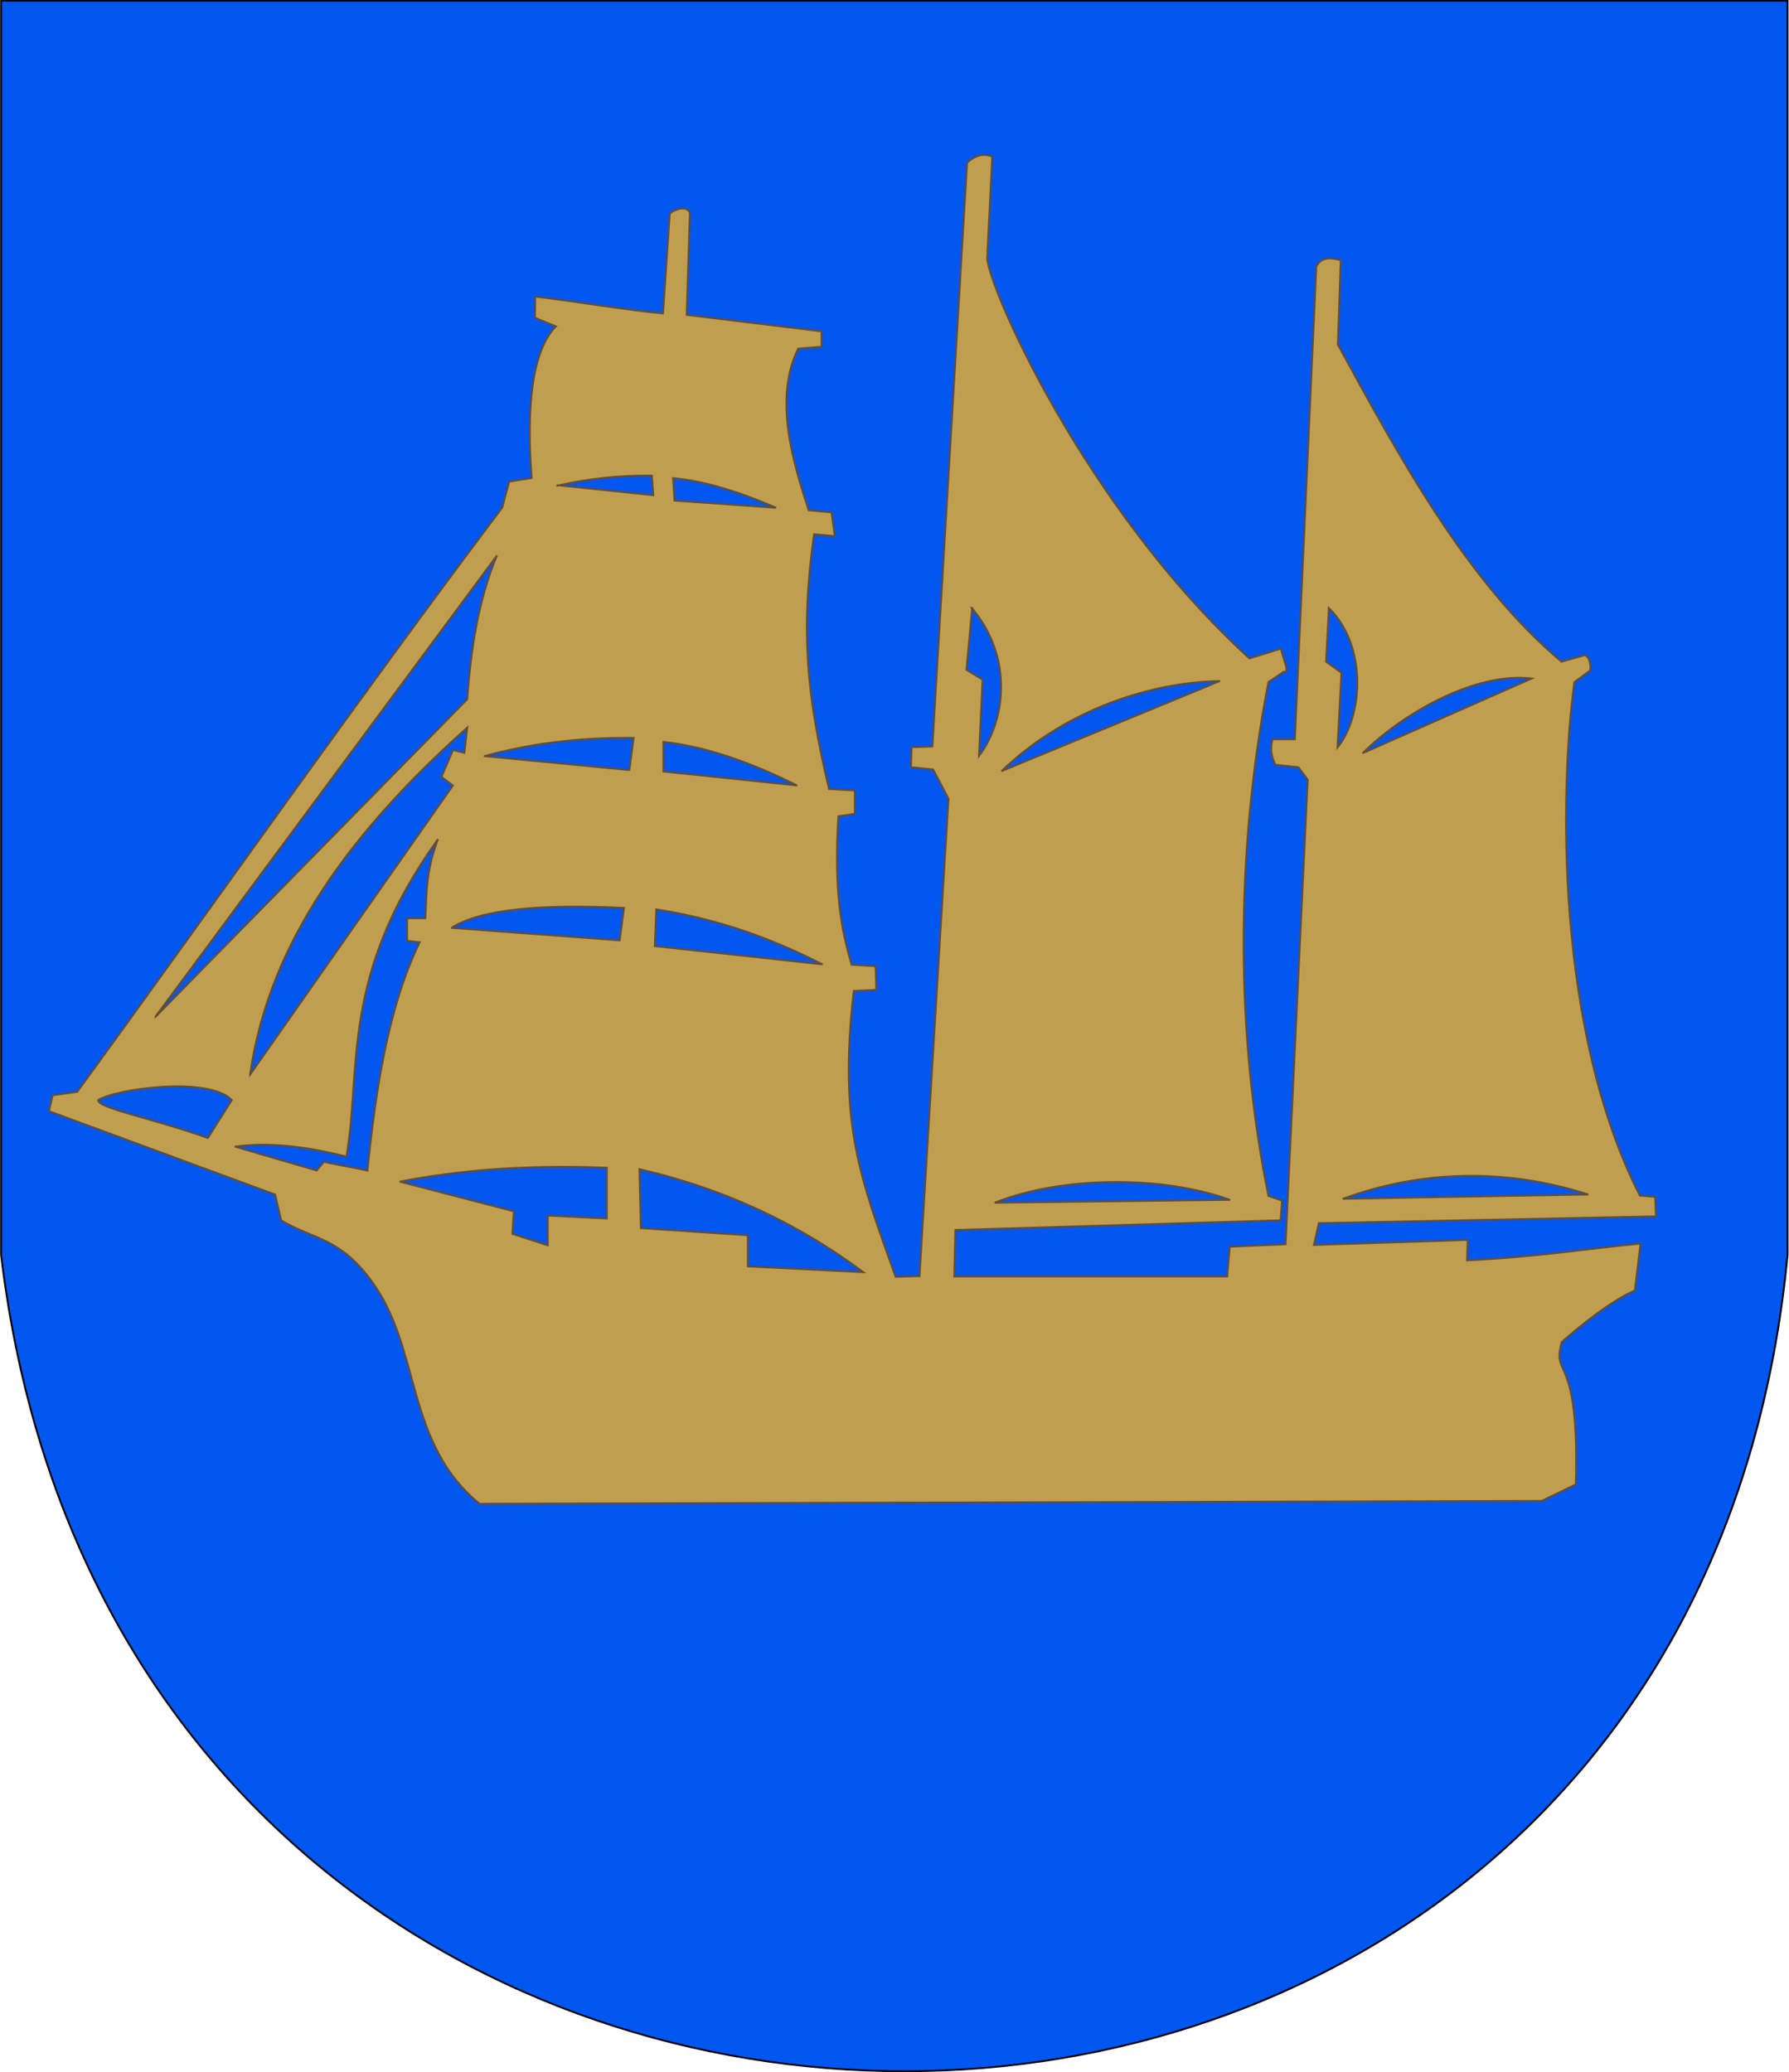 <svg clip-rule="evenodd" fill-rule="evenodd" height="579" image-rendering="optimizeQuality" shape-rendering="geometricPrecision" text-rendering="geometricPrecision" viewBox="0 0 500 579" width="500" xmlns="http://www.w3.org/2000/svg"><g stroke-width=".51"><path d="m.3.2h499.3v350.4c-28.7 304.2-463.1 304.3-499.3 0v-350.4z" fill="#0057f0" stroke="#000"/><g stroke="#644d36"><path d="m14.6 306.1 7-1c40-54.9 78.6-109.9 118.8-163.3l1.9-7.2 6.3-1c-1.5-19.4 0-35.6 6.8-42.4l-5.9-2.4.1-5.9c9 1 25.7 3.8 35.7 4.7l1.9-27.8c.3-.8 4.7-2.8 5.6-.3l-.9 28.5 37.7 4.6v4.3l-6.5.5c-7 14-1.4 32 2.9 45.2l6.4.6.9 6.6-5.8-.5c-3.9 27.6-1.9 45.7 4.2 71.2l7.2.4v6.5l-4.6.7c-1.3 21.3.9 31.9 3.7 41.5l6.7.4.2 6.6-6.3.3c-4.3 37.3 1.7 51.9 11.7 79.9l6.7-.2 8.1-133.4-4.3-8.2-6.2-.6.2-5.6 5.8-.2 9.7-163.1c2.3-2.2 4.7-2.7 7-1.7l-1.4 28.2c0 7.6 27.1 69.8 73.3 112l9-2.8c-.7.5 2.8 7.2.6 6.5l-4.3 2.9c-9.4 48.3-9.1 99.1 0 143.6l3.8 1.3-.4 5.5-90.9 2.7-.3 13h76.3l.7-8.3 15.6-.7 6.2-129.8-2.6-3.5-6.4-.7c-1.2-2.2-1.5-4.4-.9-7.1h6.3l6-132.2c1.3-2.3 3.4-2.6 6.8-1.7l-.8 23.6c17.3 31.6 36.1 66.4 62.5 88.6l6.5-1.8c1 .1 1.9 2.4 1.5 4.3l-4.4 3.2c-4.2 31-5.1 97.6 18.3 143.5l4.3.4.2 5.4-94.2 1.9-1.4 6.1 43-1.4-.2 5.7c19-.9 32.4-3.1 48.5-4.7l-1.6 13.1c-6.7 2.9-15.9 10.4-20.4 14.4-3 10.4 5 2.2 3.9 39.8l-9.5 4.6-296.9.8c-20.4-16.7-16.4-42.3-29.3-61-9.3-13.6-17.1-12.7-26.1-18.2l-1.7-7.2-63.2-23.3 1-4.4z" fill="#bf9f4f"/><path d="m27.4 307.4c0 2.3 14.5 4.9 30.7 10.6l6.7-10.6c-6.4-6.7-32.2-3.2-37.4 0z" fill="#0057f0"/><path d="m65.6 320.4 22.9 6.7 2-2.4 12.2 2.4c2.4-23.3 5.9-45.8 14.6-63.8l-3.5-.4v-6.3h5.1c.4-7 0-12.7 3.5-22.1-27.6 38.3-21.3 64.5-25.6 88.7-11.4-2.9-21.9-4.1-31.1-2.8z" fill="#0057f0"/><path d="m69.9 300.3 56.7-80.8-3.2-2.4 3.2-7.5 3.2.8.8-7.1c-40.9 36.4-56.5 67.8-60.7 96.9z" fill="#0057f0"/><path d="m43.5 284.1 87.1-88.7c1-13.8 3-27.4 8.3-40.2l-95.4 128.8z" fill="#0057f0"/><path d="m111.7 330.2 31.9 8.3-.4 6.3 9.9 3.2v-8.3l16.5.8v-14.2c-22.7-.9-41.6.7-57.9 3.9z" fill="#0057f0"/><path d="m178.7 326.7.4 16.5 29.9 2v8.7l32.3 1.6c-17.4-13-37.9-23.1-62.6-28.8z" fill="#0057f0"/><path d="m126.3 259.3 46.9 3.5 1.2-9.1c-22.9-1.1-39.9.3-48.1 5.5z" fill="#0057f0"/><path d="m175.9 215.2-40.6-3.9c12.1-3.3 25.5-5.3 41.8-5.1l-1.2 9.1z" fill="#0057f0"/><path d="m185.4 207.3v8.3l37.4 3.9c-13-6.5-25.5-10.9-37.4-12.2z" fill="#0057f0"/><path d="m183.4 254.2-.4 10.2 46.9 5.1c-13.7-7-28.6-12.6-46.5-15.4z" fill="#0057f0"/><path d="m155.8 135.6 26.8 2.8-.4-5.5c-8.8-.1-17.6.8-26.4 2.8z" fill="#0057f0"/><path d="m188.1 133.6.4 6.3 28.4 2c-11.2-4.9-20.8-7.6-28.8-8.3z" fill="#0057f0"/><path d="m271.7 169.9-1.6 17.3 4.5 2.7-1 21.4c7.3-9.6 9.9-27.3-2-41.4z" fill="#0057f0"/><path d="m341 190.3-61.1 25.2c16.2-15.7 39.3-24.8 61.1-25.2z" fill="#0057f0"/><path d="m343.8 335.3-65.8.8c18.6-7.5 46.9-7.7 65.8-.8z" fill="#0057f0"/><path d="m443.9 333.8-68.6 1.2c21.3-7.9 45.3-8.8 68.6-1.2z" fill="#0057f0"/><path d="m371.4 169.9-.8 15 4.3 3.1-1.1 20.9c7.2-8.8 8.4-28.4-2.4-39z" fill="#0057f0"/><path d="m428.1 189.6-47.3 20.9c11.5-11.4 31.7-22.8 47.3-20.9z" fill="#0057f0"/></g></g></svg>
